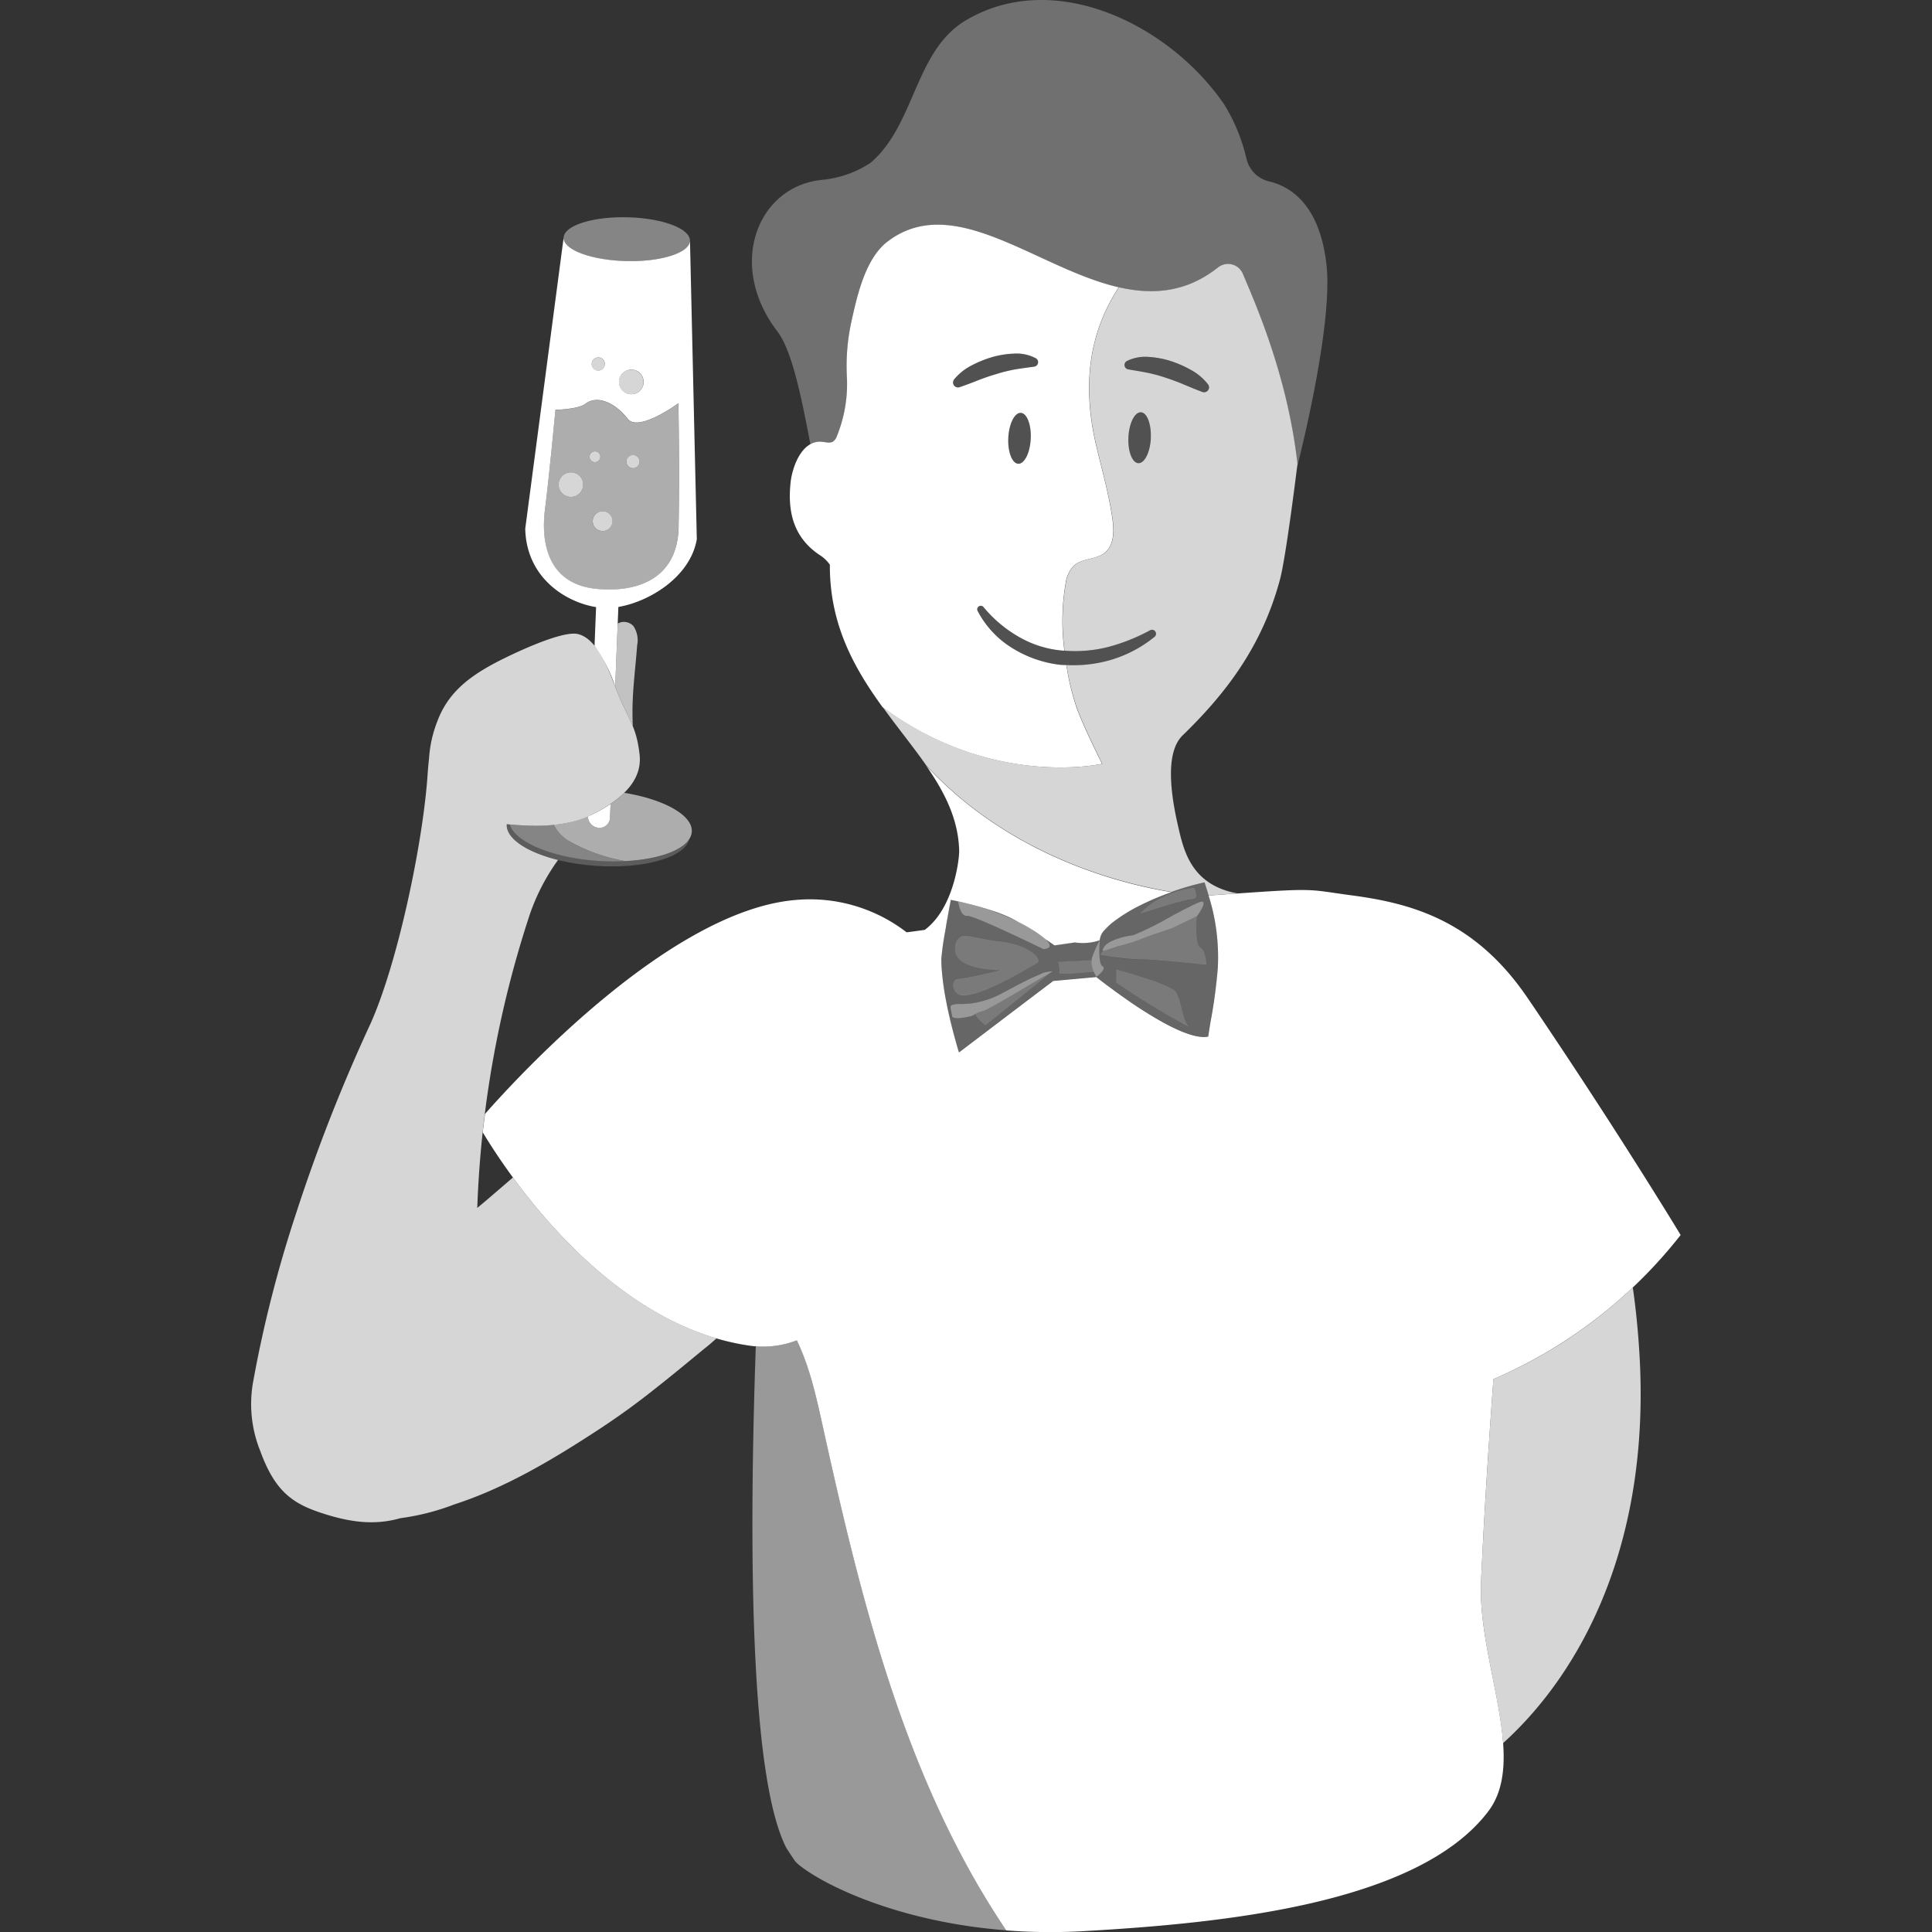 <svg viewBox="0 0 300 300" xmlns="http://www.w3.org/2000/svg"><rect x="0" y="0" width="300" height="300" fill="#333333" stroke="none"/><g fill="#fff"><path d="m 127.65 68.61 c .58 .05 1.22 .27 1.72 -.04 a 1.78 1.78 0 0 0 .61 -.89 21.49 21.49 0 0 0 1.53 -9.2 32.27 32.27 0 0 1 .82 -9.04 c .85 -3.82 2.15 -9.35 5.46 -11.89 10.29 -7.92 23.22 4.16 35.94 7.07 5.26 1.2 10.47 .85 15.45 -3.14 a 2.5 2.5 0 0 1 3.8 1.08 c 1.97 4.67 6.95 15.9 8.47 29.49 0 0 -.03 .24 -.08 .67 1.23 -4.88 5.55 -22.9 4.61 -31.56 -1.03 -9.51 -5.73 -12.24 -8.9 -12.99 a 4.7 4.7 0 0 1 -3.52 -3.5 28.1 28.1 0 0 0 -3.49 -8.49 c -8.56 -12.46 -26.53 -21.25 -40.3 -12.9 -7.77 4.85 -7.67 16.04 -14.56 21.98 a 16.49 16.49 0 0 1 -7.57 2.67 c -9.95 .97 -14.87 13.12 -6.94 23.52 2.23 2.92 3.68 9.83 5.14 17.57 a 3.06 3.06 0 0 1 1.81 -.41 z" opacity=".3"/><path d="m 165.59 103.28 c -.33 -.02 -.66 -.02 -.99 -.05 a 18.04 18.04 0 0 1 -7.47 -2.63 14.79 14.79 0 0 1 -5.32 -5.72 .55 .55 0 0 1 .91 -.61 l .01 .01 a 20.02 20.02 0 0 0 5.44 4.59 16.25 16.25 0 0 0 6.66 2.14 c .15 .02 .3 .02 .45 .03 a 34.52 34.52 0 0 1 .21 -10.58 4.87 4.87 0 0 1 1.24 -2.62 c 1.29 -1.18 3.43 -.91 4.8 -2 1.4 -1.12 1.47 -3.2 1.24 -4.97 -.53 -4.07 -1.72 -8.01 -2.63 -12 -2.63 -11.51 .23 -19.13 3.58 -24.26 -12.72 -2.92 -25.65 -14.99 -35.94 -7.07 -3.31 2.55 -4.61 8.07 -5.46 11.89 a 32.27 32.27 0 0 0 -.82 9.04 21.49 21.49 0 0 1 -1.53 9.2 1.78 1.78 0 0 1 -.61 .89 c -.5 .31 -1.14 .09 -1.72 .04 -3.14 -.29 -4.62 3.9 -4.88 6.34 -.5 4.68 .54 8.62 4.57 11.28 a 5.37 5.37 0 0 1 1.53 1.47 c -.05 9.39 3.88 16.2 8.26 22.22 -.02 -.04 -.05 -.07 -.07 -.11 17.14 12.71 34.08 8.8 34.08 8.8 s -2.98 -5.86 -4.05 -8.97 a 38.43 38.43 0 0 1 -1.49 -6.35 z m -5.54 -35.13 c -.11 2.18 -.98 3.91 -1.94 3.86 s -1.65 -1.86 -1.54 -4.04 .98 -3.91 1.94 -3.86 1.65 1.86 1.54 4.04 z m -11.04 -8.03 a .77 .77 0 0 1 -.98 -.48 .78 .78 0 0 1 .12 -.72 8.46 8.46 0 0 1 2.69 -2.16 17.19 17.19 0 0 1 3.15 -1.29 14.34 14.34 0 0 1 3.4 -.56 6.42 6.42 0 0 1 3.47 .73 .7 .7 0 0 1 -.25 1.29 l -.06 .01 c -1.01 .14 -1.95 .26 -2.91 .42 a 23.7 23.7 0 0 0 -2.88 .71 c -.96 .28 -1.91 .6 -2.85 .97 s -1.87 .73 -2.85 1.06 z"/><path d="m 160.05 68.15 c -.11 2.18 -.98 3.91 -1.94 3.86 s -1.65 -1.86 -1.54 -4.04 .98 -3.91 1.94 -3.86 1.65 1.86 1.54 4.04" opacity=".15"/><path d="m 178.69 68.06 c -.11 2.18 -.98 3.91 -1.94 3.86 s -1.65 -1.86 -1.54 -4.04 .98 -3.91 1.94 -3.86 1.65 1.86 1.54 4.04" opacity=".15"/><path d="m 152.73 94.29 a 20.02 20.02 0 0 0 5.44 4.59 16.25 16.25 0 0 0 6.66 2.14 20.67 20.67 0 0 0 7.06 -.52 29.19 29.19 0 0 0 6.71 -2.66 h .01 a .62 .62 0 0 1 .68 1.01 19.48 19.48 0 0 1 -6.87 3.63 20.48 20.48 0 0 1 -7.84 .74 18.04 18.04 0 0 1 -7.47 -2.63 14.79 14.79 0 0 1 -5.32 -5.72 .55 .55 0 0 1 .91 -.61 z" opacity=".15"/><path d="m 174.98 56.07 a 6.43 6.43 0 0 1 3.49 -.63 14.37 14.37 0 0 1 3.38 .65 17.23 17.23 0 0 1 3.11 1.38 8.47 8.47 0 0 1 2.63 2.23 .77 .77 0 0 1 -.88 1.18 l -.05 -.02 c -.97 -.36 -1.89 -.75 -2.82 -1.14 s -1.87 -.74 -2.82 -1.05 a 23.76 23.76 0 0 0 -2.86 -.79 c -.96 -.19 -1.89 -.34 -2.9 -.51 l -.06 -.01 a .7 .7 0 0 1 -.58 -.8 .71 .71 0 0 1 .36 -.49 z" opacity=".15"/><path d="m 160.55 56.94 c -1.01 .14 -1.95 .26 -2.91 .42 a 23.7 23.7 0 0 0 -2.88 .71 c -.96 .28 -1.91 .6 -2.85 .97 s -1.87 .73 -2.85 1.06 l -.05 .02 a .77 .77 0 0 1 -.98 -.48 .78 .78 0 0 1 .12 -.72 8.46 8.46 0 0 1 2.69 -2.16 17.19 17.19 0 0 1 3.15 -1.29 14.34 14.34 0 0 1 3.4 -.56 6.42 6.42 0 0 1 3.47 .73 .7 .7 0 0 1 -.25 1.29 z" opacity=".15"/><path d="m 154.88 297.64 c -14.74 -22.86 -21.32 -49.89 -27.17 -76.45 -.98 -4.45 -2.01 -8.99 -3.97 -13.07 a 14.51 14.51 0 0 1 -6.38 .93 c -1.12 32.25 -.83 67.12 4.76 77.93 .44 .68 .89 1.35 1.34 2.02 a 5.34 5.34 0 0 0 .59 .57 c 3.92 3.18 15.57 8.89 32.2 10.17 -.46 -.7 -.92 -1.4 -1.37 -2.1 z" opacity=".5"/><path d="m 253.54 199.92 a 73.38 73.38 0 0 1 -21.65 14.23 c -.62 8.73 -1.31 18.72 -1.86 30.23 -.02 .37 -.04 .74 -.05 1.1 -.39 8.17 2.86 17.45 3.42 25.19 11.86 -10.72 23.08 -30.7 21.14 -60.96 -.23 -3.6 -.57 -6.83 -1 -9.79 z" opacity=".8"/><path d="m 97.41 33.74 c -5.42 -.13 -9.84 1.3 -9.89 3.18 -.04 1.88 4.31 3.51 9.73 3.63 s 9.84 -1.29 9.89 -3.17 a 1.17 1.17 0 0 0 -.03 -.26 c -.34 -1.78 -4.54 -3.26 -9.7 -3.38 z" opacity=".4"/><path d="m 105.33 62.63 s -6.21 4.58 -7.88 2.41 -4.53 -3.88 -6.59 -2.3 c -1.08 .83 -4.62 .92 -4.62 .92 s -.99 10.62 -1.62 15.42 .16 11.56 7.92 12.37 c 5.44 .57 12.67 -.9 12.83 -9.66 s -.04 -19.16 -.04 -19.16 z m -14.79 12.87 a 1.91 1.91 0 1 1 -1.64 -2.14 1.91 1.91 0 0 1 1.64 2.14 z m 1.03 -4.37 a .84 .84 0 1 1 1.02 .61 .84 .84 0 0 1 -1.02 -.61 z m 2.37 11.29 a 1.54 1.54 0 1 1 1.12 -1.87 1.54 1.54 0 0 1 -1.11 1.87 z m 4.21 -9.72 a 1.02 1.02 0 1 1 1.15 -.89 1.02 1.02 0 0 1 -1.14 .88 z" opacity=".6"/><path d="m 88.9 73.36 a 1.91 1.91 0 1 0 1.64 2.14 1.9 1.9 0 0 0 -1.64 -2.14 z" opacity=".8"/><path d="m 93.2 79.43 a 1.54 1.54 0 1 0 1.87 1.12 1.54 1.54 0 0 0 -1.87 -1.12 z" opacity=".8"/><path d="m 92.59 71.74 a .84 .84 0 1 0 -1.02 -.61 .84 .84 0 0 0 1.02 .61 z" opacity=".8"/><path d="m 98.42 70.67 a 1.02 1.02 0 1 0 .88 1.14 1.02 1.02 0 0 0 -.88 -1.14 z" opacity=".8"/><path d="m 98.27 57.42 a 1.91 1.91 0 1 0 1.64 2.14 1.91 1.91 0 0 0 -1.64 -2.14 z" opacity=".8"/><path d="m 92.77 57.55 a 1.02 1.02 0 1 0 -.88 -1.15 1.02 1.02 0 0 0 .88 1.15 z" opacity=".8"/><path d="m 92.26 126.33 c -.32 .17 -.65 .3 -.98 .44 a 1.83 1.83 0 0 0 1.76 1.77 1.62 1.62 0 0 0 1.68 -1.55 l .09 -2.15 a 25.46 25.46 0 0 1 -2.55 1.49 z"/><path d="m 107.14 37.37 c -.04 1.88 -4.47 3.3 -9.89 3.17 s -9.77 -1.75 -9.73 -3.63 l -5.96 45.18 c .17 7.7 6.37 11.44 11 12.18 l -.24 6 a 23.72 23.72 0 0 1 3.21 6.34 l .49 -12.36 h -.02 c 4.83 -.81 11.2 -4.67 12.2 -10.52 z m -11 21.69 a 1.91 1.91 0 1 1 1.64 2.14 1.91 1.91 0 0 1 -1.64 -2.14 z m -3.1 -3.55 a 1.02 1.02 0 1 1 -1.15 .88 1.02 1.02 0 0 1 1.15 -.87 z m 12.34 26.26 c -.17 8.77 -7.39 10.23 -12.83 9.66 -7.75 -.81 -8.54 -7.57 -7.92 -12.37 s 1.62 -15.42 1.62 -15.42 3.54 -.09 4.62 -.92 c 2.06 -1.58 4.92 .13 6.59 2.3 s 7.88 -2.41 7.88 -2.41 .2 10.4 .03 19.17 z"/><path d="m 96.94 123.11 a 15.23 15.23 0 0 1 -2.13 1.72 l -.09 2.15 a 1.62 1.62 0 0 1 -1.68 1.55 1.83 1.83 0 0 1 -1.76 -1.77 17.9 17.9 0 0 1 -5.26 1.31 c .02 .06 .04 .12 .07 .18 a 5.99 5.99 0 0 0 2.55 2.5 27.03 27.03 0 0 0 8.46 2.96 c 4.9 -.25 8.75 -1.56 9.94 -3.44 a 2.35 2.35 0 0 0 .38 -1.11 c .18 -2.56 -4.3 -5.04 -10.48 -6.05 z" opacity=".6"/><path d="m 79.65 182.84 l -4.12 3.54 c -.47 .4 -.95 .79 -1.42 1.19 a 163.77 163.77 0 0 1 8.15 -45.56 32.4 32.4 0 0 1 4.39 -8.47 c -4.84 -1.2 -8.12 -3.35 -7.96 -5.56 4.76 .46 9.52 .44 13.56 -1.65 5.02 -2.61 7.48 -5.56 7.06 -9.21 -.51 -4.45 -1.73 -5.35 -3.49 -9.74 -.98 -2.45 -2.79 -8.12 -6.06 -8.92 -2.54 -.63 -10.55 3.25 -12.84 4.46 -4.4 2.33 -7.44 4.85 -9.03 9.13 a 19.05 19.05 0 0 0 -1.26 5.61 v .02 c -.09 .81 -.17 1.7 -.24 2.7 -.71 10.43 -4.6 29.09 -8.86 38.58 a 263.23 263.23 0 0 0 -11.56 29.47 192.32 192.32 0 0 0 -6.66 26.12 19.45 19.45 0 0 0 1.1 10.75 c 2.26 6.23 4.99 8.14 9.43 9.61 4.5 1.49 8.33 1.98 12.34 .83 a 36.54 36.54 0 0 0 8.35 -2.13 c 7.71 -2.5 14.83 -6.69 21.66 -11.13 a 115.89 115.89 0 0 0 9.92 -7.15 c 2.81 -2.21 5.27 -4.29 7.92 -6.44 .43 -.36 .83 -.71 1.23 -1.07 -14.31 -4.21 -25.4 -16.52 -31.61 -24.98 z" opacity=".8"/><path d="m 86.09 128.26 c -.03 -.06 -.05 -.12 -.07 -.18 a 36.3 36.3 0 0 1 -6.88 -.06 c .82 2.72 6.57 5.17 13.7 5.66 a 35.35 35.35 0 0 0 4.27 .04 27.05 27.05 0 0 1 -8.48 -2.97 5.99 5.99 0 0 1 -2.54 -2.49 z" opacity=".4"/><path d="m 92.84 133.68 c -7.14 -.5 -12.89 -2.94 -13.7 -5.66 -.15 -.01 -.29 -.02 -.44 -.04 -.21 3.03 5.98 5.93 13.82 6.47 7.55 .52 13.87 -1.33 14.52 -4.17 -1.52 2.4 -7.36 3.88 -14.2 3.4 z" opacity=".2"/><path d="m 95.83 107.39 c 1 2.48 1.82 3.85 2.43 5.37 -.03 -.69 -.05 -1.39 -.05 -2.09 -.01 -3.5 .47 -6.99 .73 -10.48 a 3.96 3.96 0 0 0 -.58 -2.97 2 2 0 0 0 -2.04 -.57 2.93 2.93 0 0 0 -.4 .18 l -.39 9.78 c .11 .28 .21 .55 .3 .78 z" opacity=".7"/><path d="m 230.03 244.38 c .54 -11.5 1.24 -21.5 1.86 -30.23 a 74.19 74.19 0 0 0 29.08 -22.38 s -10.02 -16.57 -23.76 -36.8 c -8.09 -11.9 -17.77 -14.67 -27.26 -15.93 -7.6 -1.01 -4.97 -1.23 -22.28 .02 a 31.78 31.78 0 0 1 1.43 11.25 79.75 79.75 0 0 1 -1.13 8.35 c -.12 .74 -.24 1.5 -.36 2.3 -1.66 .34 -4.32 -.72 -7.05 -2.22 a 65.61 65.61 0 0 1 -5.91 -3.75 c -.3 -.21 -.61 -.43 -.89 -.63 l -.49 -.35 -.1 -.07 -.04 -.03 -.18 -.14 c -.42 -.31 -.81 -.6 -1.15 -.85 -.13 -.09 -.25 -.19 -.36 -.27 -.76 -.58 -1.2 -.94 -1.2 -.94 l -.1 .01 -.19 .02 -3.2 .29 -3.21 .29 -1.52 1.15 -.16 .12 -5.59 4.24 -7.36 5.59 s -.05 -.15 -.13 -.42 l -.12 -.4 c -.05 -.17 -.1 -.36 -.16 -.57 -.07 -.25 -.15 -.52 -.23 -.82 -.1 -.37 -.21 -.78 -.32 -1.21 -.23 -.87 -.47 -1.86 -.7 -2.92 -.12 -.53 -.23 -1.07 -.33 -1.62 a 42.39 42.39 0 0 1 -.69 -4.98 c -.04 -.54 -.06 -1.06 -.06 -1.56 a 42.43 42.43 0 0 1 .6 -4.31 c .05 -.28 .1 -.56 .14 -.84 l .02 -.13 c .07 -.43 .15 -.84 .22 -1.23 .03 -.14 .05 -.27 .07 -.4 .1 -.53 .18 -1 .25 -1.37 l .05 -.26 c .08 -.41 .12 -.65 .12 -.65 a 54.19 54.19 0 0 1 7.16 1.92 c .69 .25 1.36 .52 1.98 .8 .13 .06 .28 .14 .42 .21 .29 .15 .6 .32 .93 .51 .66 .33 1.33 .69 1.97 1.09 a 15.27 15.27 0 0 1 2.18 1.54 c .87 .58 1.47 1 1.47 1 l 2.75 -.4 .4 -.06 s .14 .02 .37 .05 a 9.1 9.1 0 0 0 1.43 .02 c .22 -.01 .44 -.04 .67 -.07 a 6.96 6.96 0 0 0 1.4 -.35 2.57 2.57 0 0 1 .77 -1.59 9.55 9.55 0 0 1 1.3 -1.22 24.74 24.74 0 0 1 4.09 -2.54 c .53 -.27 1.1 -.54 1.68 -.8 1.04 -.47 2.16 -.91 3.31 -1.31 -10.62 -1.72 -26.44 -6.96 -38.14 -19.69 2.86 4.12 5.03 8.3 5.16 13.24 .03 1.2 -.78 8.89 -5.34 12.31 -.86 .12 -1.8 .25 -2.82 .38 a 24.58 24.58 0 0 0 -17.38 -5.01 c -19.26 1.72 -42.61 26.99 -48.09 33.21 -.12 .95 -.24 1.9 -.35 2.85 3.69 6.16 19.25 29.91 41.36 33.12 a 14.58 14.58 0 0 0 7.41 -.81 c 1.97 4.08 2.99 8.62 3.97 13.07 5.85 26.56 12.43 53.59 27.17 76.45 .45 .7 .91 1.4 1.37 2.1 a 89.62 89.62 0 0 0 11.98 .12 c 21.84 -1.24 51.95 -4.24 62.86 -18.58 6.24 -8.19 -1.69 -23.3 -1.1 -35.79 .02 -.38 .04 -.75 .05 -1.12 z"/><path d="m 143.79 118.8 q 1.1 1.19 2.24 2.3 c 10.39 10.08 23.35 14.87 33.1 16.87 .96 .2 1.9 .38 2.8 .52 a 42.11 42.11 0 0 1 5.11 -1.48 c .04 .12 .08 .23 .11 .35 .07 .2 .13 .41 .2 .61 .12 .37 .22 .73 .33 1.08 1.67 -.12 3.15 -.23 4.48 -.32 -6.99 -1.27 -8.29 -6.37 -9.14 -10.07 -.82 -3.53 -2.5 -11.44 .61 -14.46 6.79 -6.59 12.38 -13.92 15.14 -24.28 .97 -3.7 2.7 -17.88 2.7 -17.88 -1.52 -13.59 -6.5 -24.82 -8.47 -29.49 a 2.5 2.5 0 0 0 -3.8 -1.08 c -4.98 3.98 -10.19 4.34 -15.45 3.14 -3.36 5.13 -6.21 12.75 -3.58 24.26 .91 4 2.1 7.94 2.63 12 .23 1.77 .16 3.85 -1.24 4.97 -1.37 1.09 -3.51 .82 -4.8 2 a 4.87 4.87 0 0 0 -1.24 2.62 34.52 34.52 0 0 0 -.21 10.58 20.83 20.83 0 0 0 6.61 -.54 29.19 29.19 0 0 0 6.71 -2.66 h .01 a .62 .62 0 0 1 .68 1.01 19.48 19.48 0 0 1 -6.87 3.63 20.64 20.64 0 0 1 -6.84 .79 38.43 38.43 0 0 0 1.51 6.36 c 1.07 3.1 4.05 8.97 4.05 8.97 s -16.94 3.91 -34.08 -8.8 c .02 .04 .05 .07 .07 .11 2.23 3.1 4.6 5.98 6.63 8.89 z m 34.91 -50.74 c -.11 2.18 -.98 3.91 -1.94 3.86 s -1.65 -1.86 -1.54 -4.04 .98 -3.91 1.94 -3.86 1.64 1.86 1.53 4.04 z m -.54 -10.18 c -.96 -.19 -1.89 -.34 -2.9 -.51 l -.06 -.01 a .7 .7 0 0 1 -.58 -.8 .71 .71 0 0 1 .36 -.5 6.43 6.43 0 0 1 3.49 -.63 14.37 14.37 0 0 1 3.38 .65 17.23 17.23 0 0 1 3.11 1.38 8.47 8.47 0 0 1 2.63 2.23 .77 .77 0 0 1 -.88 1.18 l -.05 -.02 c -.97 -.36 -1.89 -.75 -2.82 -1.14 s -1.87 -.74 -2.82 -1.05 a 23.76 23.76 0 0 0 -2.87 -.78 z" opacity=".8"/><path d="m 170.24 151.69 s .13 -.1 .3 -.24 l .04 -.03 c .46 -.4 1.16 -1.11 .62 -1.4 -.37 -.2 -.48 -1.16 -.49 -2.1 -.02 -.99 .07 -1.96 .07 -1.96 a 19 19 0 0 0 -1.1 2.4 c -.04 .1 -.08 .21 -.11 .31 a 2.28 2.28 0 0 0 -.08 .89 4.48 4.48 0 0 0 .34 1.32 l .03 .07 a 6.4 6.4 0 0 0 .38 .74 z" opacity=".5"/><path d="m 150.12 142.2 c 1.01 -.15 11.88 5.17 11.88 5.17 s 2.06 0 .27 -1.6 a 15.27 15.27 0 0 0 -2.18 -1.54 c -.65 -.39 -1.31 -.76 -1.97 -1.09 a 39.37 39.37 0 0 0 -9.35 -3.17 s .35 2.38 1.35 2.23 z" opacity=".5"/><path d="m 151.44 157.47 a 4.74 4.74 0 0 1 1.2 -.47 c .43 -.09 3.22 -1.69 5.86 -3.24 1.17 -.69 2.31 -1.36 3.2 -1.89 l .4 -.24 .21 -.12 c .69 -.41 1.12 -.67 1.12 -.67 a 4.19 4.19 0 0 0 -2 .48 c -1.74 .7 -4.09 1.97 -5.35 2.65 l -.32 .17 a 14.26 14.26 0 0 1 -5.09 1.69 c -.55 .05 -1.04 .07 -1.47 .08 a 3.54 3.54 0 0 0 -1.5 .19 c -.3 .24 .02 .8 .1 1.65 .03 .31 .47 .39 1.02 .37 a 12.05 12.05 0 0 0 2.19 -.39 s .16 -.12 .43 -.26 z" opacity=".5"/><path d="m 159.5 150.44 c .73 -.42 1.28 -.74 1.51 -.86 1.06 -.54 -1.19 -2.93 -5.66 -3.41 -3.48 -.37 -5.46 -1.36 -6.43 -.6 a 1.87 1.87 0 0 0 -.6 1.13 c -.93 4.12 7.04 3.92 7.04 3.92 s -5.35 1.3 -6.6 1.34 -1.03 2.53 .68 2.6 a 5.13 5.13 0 0 0 1.02 -.09 c 2.69 -.47 6.78 -2.73 9.04 -4.03 z" opacity=".35"/><path d="m 162.09 151.63 l -.4 .24 c -.89 .53 -2.02 1.2 -3.2 1.89 -2.64 1.54 -5.43 3.14 -5.86 3.24 a 4.74 4.74 0 0 0 -1.2 .47 c .14 .64 1.59 1.77 1.59 1.77 l 6.94 -5.61 1.76 -1.42 .59 -.48 .6 -.49 .5 -.41 s -.43 .26 -1.12 .67 z" opacity=".35"/><path d="m 164.24 149.36 a 4.93 4.93 0 0 1 .24 1.22 .98 .98 0 0 1 -.08 .47 c -.25 .47 5.45 -.13 5.45 -.13 l -.01 -.06 a 4.48 4.48 0 0 1 -.34 -1.32 l -.11 -.43 -1.68 .08 z" opacity=".35"/><path d="m 176.83 148.96 c 2.36 .01 10.56 .89 10.56 .89 s -.13 -2.28 -.99 -2.72 -.52 -4.9 -.52 -4.9 l -3.94 1.9 -3.15 1.05 c -.33 .13 -.65 .25 -.97 .37 a 32.94 32.94 0 0 1 -3.99 1.31 c -.14 .03 -.27 .06 -.4 .09 l -1.72 .57 a 2.98 2.98 0 0 0 -.48 .28 c -.42 .31 -.38 .55 -.14 .56 .04 0 .13 .02 .21 .03 .44 .06 1.42 .22 2.57 .35 a 26.91 26.91 0 0 0 2.96 .22 z" opacity=".35"/><path d="m 182.6 154.02 c -.03 -.04 -.06 -.08 -.09 -.12 a 2.01 2.01 0 0 0 -.38 -.29 21.62 21.62 0 0 0 -3.84 -1.58 c -2.42 -.81 -4.95 -1.51 -4.95 -1.51 l -.03 1.94 v .13 a 122.64 122.64 0 0 0 11.54 7.05 c -1.27 -.93 -1.36 -4.44 -2.25 -5.62 z" opacity=".35"/><path d="m 185.76 139.17 a 2.64 2.64 0 0 0 -.34 -1.33 s -5.27 .48 -8.41 4.09 c 0 0 6.88 -2.25 8.13 -2.29 .41 -.01 .58 -.21 .62 -.47 z" opacity=".35"/><path d="m 170.78 145.96 s -.09 .97 -.07 1.96 c .01 .94 .12 1.9 .49 2.1 .54 .29 -.16 1 -.62 1.4 l -.04 .03 c -.17 .15 -.3 .24 -.3 .24 s .45 .36 1.2 .94 c .11 .09 .23 .18 .36 .27 .39 .29 .84 .63 1.33 .99 l .14 .1 .49 .35 a 69.48 69.48 0 0 0 6.8 4.38 c 2.74 1.51 5.39 2.56 7.05 2.22 .12 -.79 .24 -1.55 .36 -2.3 1.11 -6.77 2.24 -11.8 -.62 -20.68 -.1 -.32 -.2 -.63 -.31 -.96 -8.37 1.84 -16.3 6.47 -16.26 8.96 z m 14.08 13.7 a 122.64 122.64 0 0 1 -11.54 -7.06 v -.13 l .03 -1.94 s 2.53 .69 4.95 1.51 a 21.62 21.62 0 0 1 3.84 1.58 2.01 2.01 0 0 1 .38 .29 c .03 .03 .06 .08 .09 .12 .88 1.17 .97 4.68 2.25 5.62 z m 1.03 -17.42 s -.33 4.46 .52 4.9 .99 2.72 .99 2.72 -8.2 -.88 -10.56 -.89 a 26.91 26.91 0 0 1 -2.96 -.21 c -1.16 -.14 -2.13 -.29 -2.57 -.35 -.08 -.01 -.17 -.02 -.21 -.03 -.23 -.02 -.28 -.25 .14 -.56 a 2.98 2.98 0 0 1 .48 -.28 l -.49 .16 c -.04 -1.61 3.72 -2.39 4.73 -2.48 a 49.11 49.11 0 0 0 5.96 -2.97 c 2.28 -1.22 4.42 -2.33 4.77 -2.26 .77 .14 -.8 2.24 -.8 2.24 z m -.47 -4.39 a 2.64 2.64 0 0 1 .34 1.33 c -.05 .26 -.21 .46 -.62 .47 -1.25 .04 -8.13 2.29 -8.13 2.29 3.14 -3.62 8.41 -4.09 8.41 -4.09 z" opacity=".25"/><path d="m 169.83 150.87 l .01 .06 s -5.71 .59 -5.45 .13 a .98 .98 0 0 0 .08 -.47 4.93 4.93 0 0 0 -.24 -1.22 l 3.47 -.17 1.68 -.08 .11 .43 a 2.28 2.28 0 0 1 .08 -.89 c .03 -.1 .07 -.21 .11 -.31 a 19 19 0 0 1 1.1 -2.4 8.31 8.31 0 0 1 -3.88 .35 l -3.16 .46 s -.6 -.42 -1.47 -1 c 1.79 1.59 -.27 1.6 -.27 1.6 s -10.88 -5.32 -11.88 -5.17 -1.34 -2.22 -1.34 -2.22 a 39.37 39.37 0 0 1 9.35 3.17 c -.5 -.29 -.96 -.54 -1.35 -.72 a 46.91 46.91 0 0 0 -9.13 -2.73 s -.47 2.47 -.88 4.89 a 42.43 42.43 0 0 0 -.6 4.31 c 0 4.02 1.28 9.34 2.09 12.29 .37 1.36 .64 2.22 .64 2.22 l 12.95 -9.83 .16 -.12 1.52 -1.15 6.41 -.58 .29 -.03 a 6.4 6.4 0 0 1 -.38 -.76 z m -21.08 1.08 c 1.25 -.04 6.6 -1.34 6.6 -1.34 s -7.97 .2 -7.04 -3.92 a 1.87 1.87 0 0 1 .6 -1.13 c .98 -.76 2.95 .22 6.43 .6 4.47 .48 6.72 2.88 5.66 3.41 -.23 .12 -.78 .44 -1.51 .86 -2.26 1.3 -6.35 3.56 -9.06 4.01 a 5.13 5.13 0 0 1 -1.02 .09 c -1.68 -.05 -1.91 -2.54 -.66 -2.58 z m 12.97 .26 l -1.76 1.42 -6.94 5.61 s -1.46 -1.14 -1.59 -1.77 c -.27 .14 -.45 .27 -.45 .27 a 12.05 12.05 0 0 1 -2.19 .39 c -.55 .03 -.99 -.05 -1.02 -.37 -.08 -.85 -.4 -1.41 -.1 -1.65 a 3.54 3.54 0 0 1 1.5 -.19 c .43 -.01 .92 -.03 1.47 -.08 a 14.26 14.26 0 0 0 5.09 -1.69 l .32 -.17 c 1.26 -.68 3.6 -1.94 5.35 -2.65 a 4.19 4.19 0 0 1 2 -.48 l -.5 .41 -.6 .49 z" opacity=".25"/><path d="m 173.44 146.96 c .13 -.03 .26 -.06 .4 -.09 a 32.88 32.88 0 0 0 3.99 -1.31 q .48 -.18 .97 -.37 l 3.15 -1.05 3.94 -1.9 s 1.57 -2.1 .8 -2.25 c -.36 -.07 -2.49 1.04 -4.77 2.26 a 49.11 49.11 0 0 1 -5.96 2.97 c -1.02 .09 -4.77 .86 -4.73 2.48 l .49 -.16 z" opacity=".5"/></g></svg>